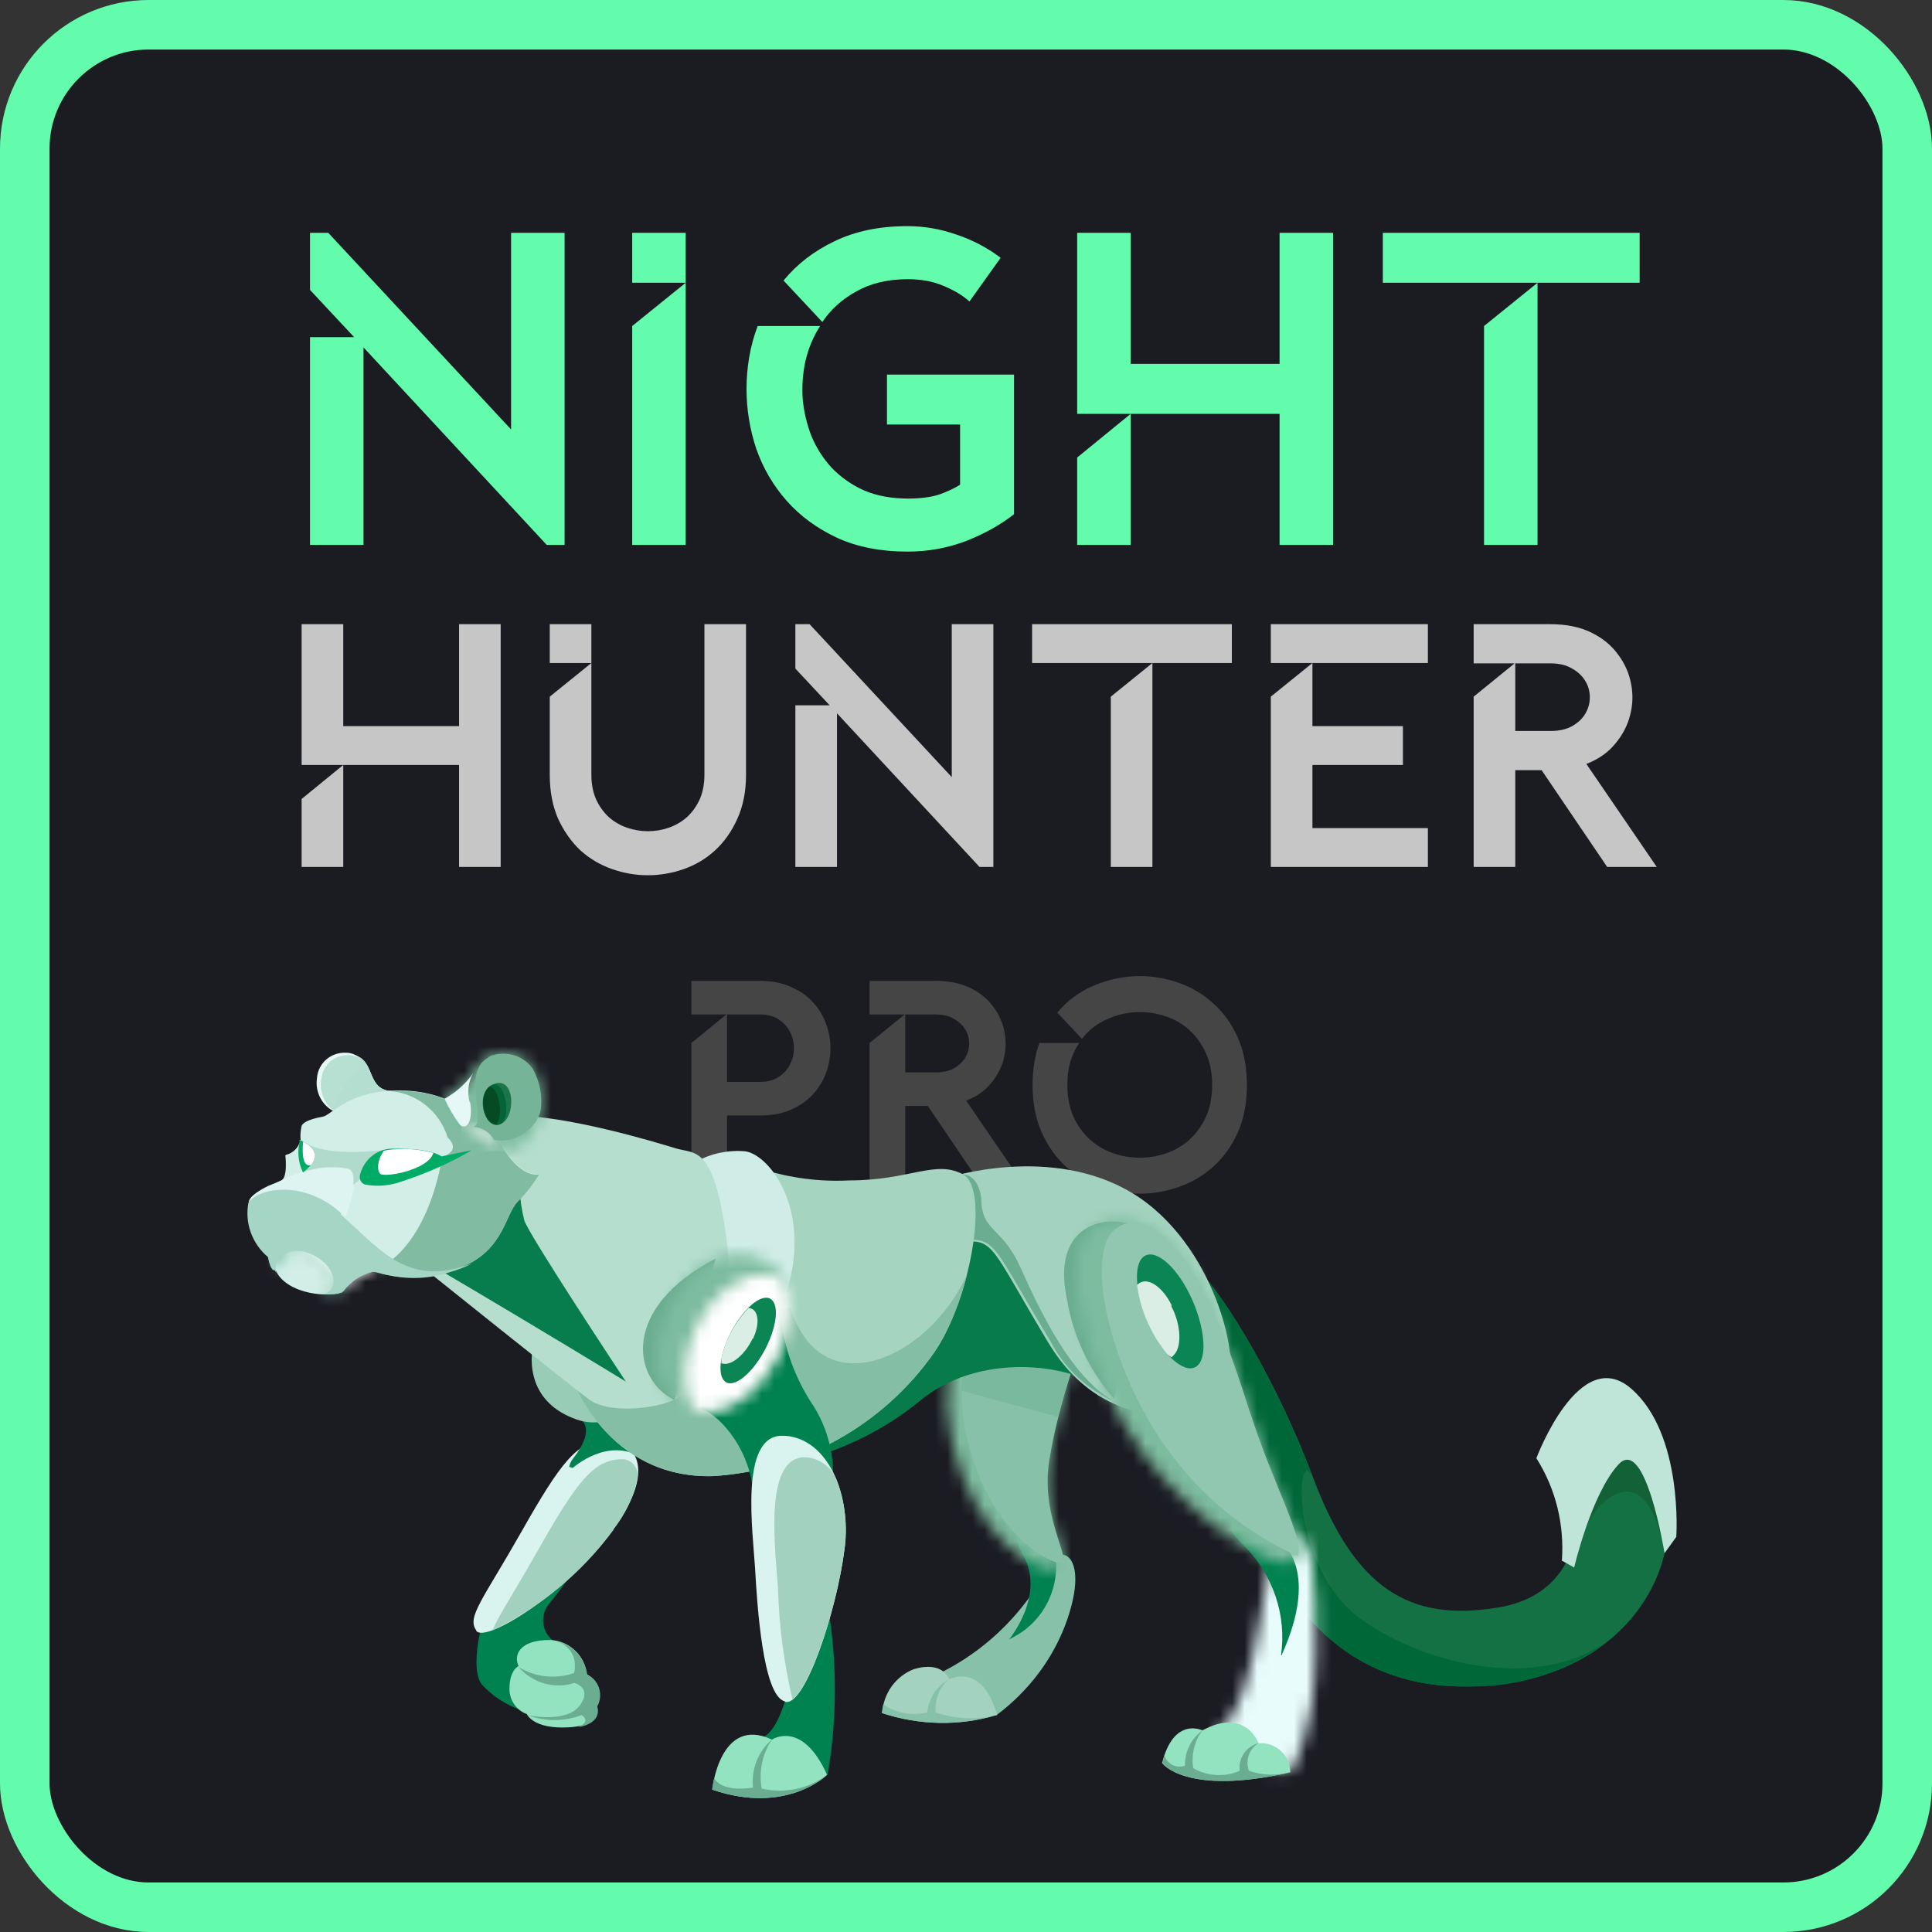 <svg width="156" height="156" viewBox="0 0 156 156" fill="none" xmlns="http://www.w3.org/2000/svg">
<rect x="0" y="0" width="156" height="156" fill="#333333" stroke="none"/>
<rect x="2" y="2" width="152" height="152" rx="10" fill="#1B1B22"/>
<rect x="2" y="2" width="152" height="152" rx="10" stroke="#63FCAD" stroke-width="4"/>
<path d="M55.824 79.2H61.368C62.312 79.2 63.136 79.36 63.84 79.68C64.56 79.984 65.152 80.392 65.616 80.904C66.096 81.416 66.456 82 66.696 82.656C66.936 83.296 67.056 83.96 67.056 84.648C67.056 85.32 66.936 85.984 66.696 86.64C66.456 87.296 66.096 87.88 65.616 88.392C65.152 88.888 64.56 89.296 63.84 89.616C63.136 89.92 62.312 90.072 61.368 90.072H58.704V96H55.824V84.216L58.656 81.912H55.824V79.2ZM58.704 81.912V87.36H61.368C61.976 87.36 62.48 87.224 62.88 86.952C63.296 86.68 63.6 86.344 63.792 85.944C64 85.544 64.104 85.112 64.104 84.648C64.104 84.168 64 83.728 63.792 83.328C63.584 82.928 63.28 82.592 62.88 82.32C62.48 82.048 61.976 81.912 61.368 81.912H58.704ZM75.519 79.2C76.623 79.2 77.567 79.392 78.351 79.776C79.135 80.16 79.751 80.664 80.199 81.288C80.663 81.896 80.967 82.576 81.111 83.328C81.255 84.064 81.231 84.792 81.039 85.512C80.863 86.216 80.519 86.872 80.007 87.48C79.511 88.088 78.847 88.552 78.015 88.872L82.887 96H79.455L74.919 89.304H73.095V96H70.215V84.216L73.047 81.912H70.215V79.2H75.519ZM73.095 81.912V86.592H75.519C76.127 86.592 76.631 86.48 77.031 86.256C77.447 86.016 77.751 85.728 77.943 85.392C78.151 85.04 78.255 84.664 78.255 84.264C78.255 83.848 78.151 83.472 77.943 83.136C77.735 82.784 77.431 82.496 77.031 82.272C76.631 82.032 76.127 81.912 75.519 81.912H73.095ZM92.041 78.816C93.114 78.816 94.169 79 95.21 79.368C96.249 79.736 97.169 80.288 97.969 81.024C98.785 81.744 99.442 82.656 99.938 83.76C100.434 84.864 100.682 86.144 100.682 87.6C100.682 89.072 100.434 90.36 99.938 91.464C99.442 92.552 98.785 93.464 97.969 94.2C97.169 94.92 96.249 95.464 95.21 95.832C94.169 96.2 93.114 96.384 92.041 96.384C90.954 96.384 89.889 96.2 88.85 95.832C87.809 95.464 86.882 94.92 86.066 94.2C85.266 93.464 84.618 92.552 84.121 91.464C83.626 90.36 83.377 89.072 83.377 87.6C83.377 86.352 83.561 85.224 83.93 84.216H87.145C86.841 84.664 86.602 85.168 86.425 85.728C86.266 86.288 86.186 86.912 86.186 87.6C86.186 88.592 86.353 89.456 86.689 90.192C87.025 90.912 87.466 91.52 88.01 92.016C88.57 92.512 89.194 92.88 89.882 93.12C90.585 93.36 91.305 93.48 92.041 93.48C92.761 93.48 93.474 93.36 94.177 93.12C94.882 92.88 95.505 92.512 96.049 92.016C96.594 91.52 97.034 90.912 97.37 90.192C97.706 89.456 97.874 88.592 97.874 87.6C97.874 86.624 97.706 85.768 97.37 85.032C97.034 84.296 96.594 83.68 96.049 83.184C95.505 82.688 94.882 82.32 94.177 82.08C93.474 81.84 92.761 81.72 92.041 81.72C91.145 81.72 90.281 81.904 89.45 82.272C88.618 82.624 87.921 83.16 87.362 83.88L85.37 81.768C86.201 80.776 87.201 80.04 88.37 79.56C89.553 79.064 90.778 78.816 92.041 78.816Z" fill="#454545"/>
<path d="M25.031 18.8H26.507L41.267 34.676V18.8H45.587V44H44.147L29.351 28.052V44H25.031V27.224H28.595L25.031 23.408V18.8ZM55.367 18.8V44H51.047V26.324L55.367 22.832H51.047V18.8H55.367ZM81.879 41.516C80.823 42.356 79.539 43.076 78.027 43.676C76.515 44.252 74.931 44.54 73.275 44.54C71.115 44.54 69.219 44.168 67.587 43.424C65.955 42.656 64.599 41.66 63.519 40.436C62.439 39.212 61.623 37.82 61.071 36.26C60.543 34.676 60.279 33.056 60.279 31.4C60.279 30.536 60.351 29.684 60.495 28.844C60.639 27.98 60.867 27.14 61.179 26.324H66.219C65.667 27.188 65.271 28.136 65.031 29.168C64.815 30.176 64.743 31.196 64.815 32.228C64.911 33.26 65.151 34.268 65.535 35.252C65.943 36.212 66.495 37.064 67.191 37.808C67.911 38.552 68.775 39.152 69.783 39.608C70.815 40.04 71.991 40.256 73.311 40.256C74.319 40.256 75.159 40.148 75.831 39.932C76.503 39.692 77.067 39.428 77.523 39.14V34.28H71.619V30.248H81.879V41.516ZM63.267 22.652C64.347 21.332 65.715 20.276 67.371 19.484C69.051 18.668 71.019 18.26 73.275 18.26C74.619 18.26 75.939 18.488 77.235 18.944C78.531 19.376 79.719 20 80.799 20.816L78.279 24.344C77.751 23.864 77.055 23.444 76.191 23.084C75.351 22.724 74.391 22.544 73.311 22.544C71.703 22.544 70.323 22.868 69.171 23.516C68.019 24.14 67.095 24.968 66.399 26L63.267 22.652ZM86.976 18.8H91.296V29.384H103.32V18.8H107.64V44H103.32V33.416H91.296V44H86.976V36.944L91.296 33.416H86.976V18.8ZM124.149 44H119.829V26.324L124.149 22.832V44ZM111.657 22.832V18.8H132.393V22.832H111.657Z" fill="#63FCAD"/>
<path d="M24.355 50.4H27.715V58.632H37.067V50.4H40.427V70H37.067V61.768H27.715V70H24.355V64.512L27.715 61.768H24.355V50.4ZM47.751 50.4V62.552C47.751 63.317 47.882 63.989 48.143 64.568C48.404 65.128 48.75 65.604 49.179 65.996C49.608 66.369 50.094 66.649 50.635 66.836C51.195 67.023 51.755 67.116 52.315 67.116C52.894 67.116 53.454 67.023 53.995 66.836C54.536 66.649 55.022 66.369 55.451 65.996C55.88 65.604 56.226 65.128 56.487 64.568C56.748 63.989 56.879 63.317 56.879 62.552V50.4H60.239V62.552C60.239 63.896 60.006 65.081 59.539 66.108C59.091 67.116 58.494 67.965 57.747 68.656C57.019 69.328 56.179 69.832 55.227 70.168C54.275 70.504 53.304 70.672 52.315 70.672C51.326 70.672 50.355 70.504 49.403 70.168C48.451 69.832 47.602 69.328 46.855 68.656C46.127 67.965 45.53 67.116 45.063 66.108C44.615 65.081 44.391 63.896 44.391 62.552V56.252L47.751 53.536H44.391V50.4H47.751ZM64.222 50.4H65.37L76.85 62.748V50.4H80.21V70H79.09L67.582 57.596V70H64.222V56.952H66.994L64.222 53.984V50.4ZM93.052 70H89.692V56.252L93.052 53.536V70ZM83.336 53.536V50.4H99.464V53.536H83.336ZM102.612 50.4H115.296V53.536H105.972V58.632H113.28V61.768H105.972V66.864H115.296V70H102.612V56.252L105.972 53.536H102.612V50.4ZM125.179 50.4C126.467 50.4 127.569 50.624 128.483 51.072C129.398 51.52 130.117 52.108 130.639 52.836C131.181 53.545 131.535 54.339 131.703 55.216C131.871 56.075 131.843 56.924 131.619 57.764C131.414 58.585 131.013 59.351 130.415 60.06C129.837 60.769 129.062 61.311 128.091 61.684L133.775 70H129.771L124.479 62.188H122.351V70H118.991V56.252L122.295 53.564H118.991V50.4H125.179ZM122.351 53.564V59.024H125.179C125.889 59.024 126.477 58.893 126.943 58.632C127.429 58.352 127.783 58.016 128.007 57.624C128.25 57.213 128.371 56.775 128.371 56.308C128.371 55.823 128.25 55.384 128.007 54.992C127.765 54.581 127.41 54.245 126.943 53.984C126.477 53.704 125.889 53.564 125.179 53.564H122.351Z" fill="#C6C6C6"/>
<path d="M100.471 119.188C100.471 119.188 102.822 136.423 118.573 136.176C133.705 135.928 136.509 122.816 133.623 120.631C132.675 119.93 132.427 115.023 131.561 114.982C129.747 114.817 127.438 121.167 127.438 121.167C127.438 121.167 128.304 128.548 121.047 129.785C113.79 131.022 109.378 128.259 105.997 119.229C102.822 110.735 97.915 103.107 96.389 102.365C94.864 101.622 100.513 119.229 100.513 119.229" fill="#147144"/>
<path d="M130.487 120.63C133.25 119.393 134.198 124.382 134.198 124.382C134.198 124.382 134.405 124.135 134.611 123.846C134.817 122.651 134.446 121.455 133.621 120.589C132.673 119.888 132.425 114.981 131.559 114.94C129.745 114.775 127.436 121.125 127.436 121.125C127.519 122.197 127.436 123.31 127.147 124.382L127.271 126.032C127.271 126.032 127.766 121.867 130.529 120.63" fill="#136137"/>
<path d="M109.996 130.815C104.223 126.733 104.594 116.796 105.914 119.105C102.739 110.611 97.832 103.065 96.348 102.323C94.863 101.581 100.471 119.188 100.471 119.188C100.471 119.188 102.821 136.423 118.572 136.176C122.655 136.258 126.654 134.98 129.87 132.465C124.18 136.588 115.15 134.444 109.996 130.815Z" fill="#006738"/>
<mask id="mask0_1258_7547" style="mask-type:luminance" maskUnits="userSpaceOnUse" x="96" y="123" width="11" height="21">
<path d="M103.768 123.847C101.501 124.383 102.408 137.536 97.707 140.381C93.007 143.226 104.181 143.061 104.181 143.061C104.181 143.061 106.119 140.464 106.242 133.537C106.325 127.104 106.077 123.806 104.222 123.806C104.057 123.806 103.933 123.806 103.768 123.847Z" fill="white"/>
</mask>
<g mask="url(#mask0_1258_7547)">
<path d="M99.685 117.141L83.299 133.527L99.685 149.913L116.071 133.527L99.685 117.141Z" fill="url(#paint0_linear_1258_7547)"/>
</g>
<mask id="mask1_1258_7547" style="mask-type:luminance" maskUnits="userSpaceOnUse" x="19" y="85" width="117" height="61">
<path d="M135.354 85.046H19.901V145.205H135.354V85.046Z" fill="white"/>
</mask>
<g mask="url(#mask1_1258_7547)">
<path d="M80.472 138.485C83.111 136.505 85.132 133.825 86.204 130.692C87.894 125.661 85.709 124.713 84.843 126.115C82.699 130.444 79.07 133.866 74.576 135.681C67.69 138.485 80.472 138.485 80.472 138.485Z" fill="#88C1A9"/>
<path d="M42.951 138.32C41.384 137.99 39.941 137.165 38.868 135.969C37.714 134.279 39.446 129.248 39.446 129.248L47.033 125.867C47.033 125.867 45.919 127.517 44.311 129.537C43.61 130.403 43.734 131.681 44.559 132.382C44.847 132.588 45.177 132.753 45.507 132.836C46.414 132.836 42.992 138.361 42.992 138.361" fill="#008250"/>
<path d="M81.504 132.34C81.504 132.34 84.432 128.794 82.617 125.578C80.803 122.362 83.854 122.403 83.854 122.403C86.081 125.166 85.669 129.248 82.865 131.516C82.453 131.846 81.958 132.134 81.463 132.382" fill="#008250"/>
<path d="M61.011 140.381C61.011 140.381 62.784 140.958 63.856 135.392C64.928 129.825 66.825 129.537 66.825 129.537C67.608 134.114 67.608 138.773 66.825 143.309L61.464 142.649L61.052 140.381H61.011Z" fill="#008250"/>
</g>
<mask id="mask2_1258_7547" style="mask-type:luminance" maskUnits="userSpaceOnUse" x="76" y="104" width="12" height="23">
<path d="M82.659 104.591C79.814 104.714 75.031 108.384 76.845 116.342C78.66 124.3 83.855 127.145 85.422 126.733C86.989 126.321 83.896 122.981 84.68 117.95C86.164 108.467 90.493 104.549 83.649 104.549C83.319 104.549 82.989 104.549 82.618 104.549" fill="white"/>
</mask>
<g mask="url(#mask2_1258_7547)">
<path d="M82.108 96.834L63.796 116.798L83.456 134.831L101.768 114.868L82.108 96.834Z" fill="url(#paint1_linear_1258_7547)"/>
</g>
<path d="M84.721 117.95C85.587 112.549 87.36 108.961 87.443 106.859C87.36 106.446 87.278 106.034 87.195 105.622C86.7 104.797 85.381 104.467 82.701 104.591C82.495 104.591 82.288 104.591 82.041 104.673C79.402 105.91 76.598 109.539 78.041 115.93C79.608 122.898 83.814 125.95 85.876 126.321C86.164 125.249 84.061 122.197 84.721 117.95Z" fill="#88C1A9"/>
<path d="M87.03 108.92L78.412 108.507C77.918 109.703 77.67 111.023 77.629 112.301L85.422 114.404C85.999 112.177 86.618 110.322 87.03 108.878" fill="#7BB99E"/>
<path d="M63.197 118.28C67.197 117.497 70.991 115.765 74.165 113.209C78.99 109.085 86.412 110.199 88.68 112.013C90.948 113.827 88.061 104.591 88.061 104.591C88.061 104.591 79.897 98.117 79.608 98.2C79.32 98.282 70.826 100.262 70.826 100.262L63.156 118.322L63.197 118.28Z" fill="#087B4B"/>
<path d="M76.474 95.108C76.474 95.108 84.845 92.345 91.442 96.345C98.039 100.344 100.39 110.034 98.988 112.343C97.586 114.652 89.38 116.26 84.68 108.467C79.979 100.674 80.35 100.056 77.67 100.262C74.99 100.468 76.474 95.149 76.474 95.149" fill="#A3D3C0"/>
<path d="M93.545 113.58C88.019 115.229 83.896 105.622 82.37 102.282C81.051 99.396 79.69 99.437 79.319 97.705C79.237 97.375 79.237 97.046 79.237 96.716C79.072 95.685 78.618 94.819 77.629 94.819H77.422V94.86C77.216 94.901 77.051 94.943 76.928 94.984C76.68 95.149 76.515 95.314 76.392 95.561V95.644V95.767V95.85V95.932C76.392 95.932 76.392 95.973 76.392 96.015C76.392 96.056 76.392 96.097 76.392 96.138V96.303V96.386C76.392 96.427 76.392 96.468 76.392 96.51V96.592C76.392 96.592 76.392 96.674 76.392 96.716V96.798V96.963V97.252C76.392 97.334 76.392 97.417 76.392 97.458V97.705L76.639 99.478C76.639 99.478 76.68 99.602 76.722 99.602C76.722 99.602 76.763 99.726 76.804 99.767L76.886 99.891C76.886 99.891 76.969 99.973 77.01 100.014C77.01 100.014 77.093 100.056 77.134 100.056H77.175C77.175 100.056 77.257 100.097 77.299 100.097H77.381C77.381 100.097 77.464 100.097 77.505 100.097H77.587C77.587 100.097 77.752 100.097 77.793 100.097C77.959 100.097 78.082 100.097 78.247 100.097C78.618 100.097 78.948 100.097 79.319 100.22C80.597 100.633 81.257 102.406 84.844 108.343C86.865 112.219 91.029 114.446 95.359 114.034C96.266 113.25 96.513 112.632 93.751 113.456" fill="#6AAD90"/>
<path d="M38.456 131.682C39.198 132.713 45.878 128.548 49.507 123.518C53.135 118.487 51.239 116.302 48.929 116.302C46.62 116.302 45.26 118.116 42.126 123.641C38.992 129.167 37.673 130.569 38.456 131.641" fill="#D9F3EE"/>
<path d="M51.856 117.704C51.856 117.704 52.145 117.91 52.269 117.992L52.805 117.126L49.547 113.374L46.785 114.57C46.785 114.57 48.269 115.188 46.29 117.745C46.125 117.951 46.001 118.198 45.96 118.446L46.249 118.528C46.249 118.528 49.135 115.931 51.856 117.745" fill="#008250"/>
<path d="M46.828 103.725C43.653 104.013 40.066 112.343 46.539 114.61C53.013 116.837 54.25 103.106 46.828 103.725Z" fill="#98CCB6"/>
<path d="M49.505 123.517C50.494 122.28 51.195 120.837 51.484 119.27C51.566 118.569 51.071 117.909 50.37 117.827C50.329 117.827 50.288 117.827 50.247 117.827C47.938 117.827 46.577 119.641 43.443 125.166C41.464 128.671 40.227 130.486 39.773 131.64C43.649 129.785 46.989 126.981 49.546 123.517" fill="#A2D2BF"/>
<path d="M46.167 111.272C46.167 111.272 49.012 119.436 57.589 119.189C64.722 118.735 71.278 115.106 75.401 109.251C78.288 105.169 79.978 96.016 77.752 94.82C75.525 93.624 73.463 95.314 68.557 95.314C66.165 95.438 63.774 95.108 61.506 94.407L46.167 111.272Z" fill="#A5D4C1"/>
<path d="M46.661 112.343C49.671 115.642 54.372 113.869 54.372 113.869C54.372 113.869 56.846 117.043 61.588 112.219C66.33 107.395 63.237 102.2 61.134 102.282C59.031 102.364 46.62 112.343 46.62 112.343" fill="#93E2C0"/>
<path d="M57.589 119.188C64.722 118.735 71.278 115.106 75.401 109.251C76.638 107.313 77.546 105.169 78.082 102.901C74.948 109.828 66.248 113.581 63.815 105.54L47.693 109.581L46.167 111.272C46.167 111.272 49.012 119.436 57.589 119.188Z" fill="#84BEA5"/>
<path d="M56.228 93.788C57.424 93.128 58.826 92.84 60.187 92.963C62.166 93.252 65.795 97.87 63.321 104.921C60.847 111.972 55.486 99.643 55.486 99.519C55.486 99.396 56.228 93.829 56.228 93.829" fill="#CFEDE6"/>
<path d="M39.158 92.427L54.373 109.292L50.373 112.838L35.777 103.437L33.097 100.056L39.158 92.427Z" fill="#077C4C"/>
<path d="M41.961 96.056C42.002 96.881 42.126 97.706 42.332 98.53C42.621 99.602 50.538 111.56 50.538 111.56C50.538 111.56 44.353 107.766 35.817 102.736C27.282 97.706 34.333 102.489 34.333 102.489C34.333 102.489 46.002 111.849 47.569 113.003C49.136 114.158 52.847 113.787 54.496 113.003C56.145 112.22 59.691 107.643 58.66 100.015C57.63 92.386 56.145 93.211 54.537 92.716C52.929 92.222 45.713 90.036 41.343 90.077C36.972 90.119 41.961 96.015 41.961 96.015" fill="#B5DECF"/>
<path d="M27.159 89.829C26.045 89.376 25.427 88.221 25.592 87.067C25.674 85.83 26.746 84.923 27.983 85.005C28.354 85.005 28.726 85.17 29.055 85.376C30.169 86.036 29.798 87.891 31.447 88.098C33.096 88.304 27.159 89.871 27.159 89.871" fill="#E6F9F5"/>
<path d="M31.735 88.222C31.735 88.222 31.364 88.139 31.158 88.016C29.797 87.644 30.086 85.995 29.014 85.376H28.931C27.818 84.882 26.54 85.418 26.086 86.531C26.004 86.737 25.963 86.985 25.921 87.232C25.798 88.263 26.251 89.294 27.158 89.83C28.725 89.5 30.251 88.964 31.694 88.222" fill="#B7E0D3"/>
<path d="M31.447 88.098C29.797 87.891 30.168 86.036 29.055 85.376C29.674 86.036 26.993 88.015 26.952 89.706C26.952 89.706 26.952 89.706 26.952 89.747C27.035 89.747 27.076 89.829 27.158 89.829C27.158 89.829 33.096 88.304 31.447 88.056" fill="#B4DED0"/>
<path d="M20.108 97.005C20.356 96.345 22.087 95.561 22.706 95.355C23.325 95.149 23.077 93.252 23.077 93.252C23.654 93.129 24.149 92.634 24.273 92.057C24.232 91.686 24.273 91.273 24.355 90.902C24.561 90.49 25.427 90.284 26.087 90.16C26.747 90.036 28.231 87.975 32.396 88.057C35.653 88.057 38.663 89.665 40.436 92.387C41.55 94.283 42.704 94.943 43.529 94.778C43.034 95.603 42.457 96.345 41.797 97.005C40.725 98.077 40.642 101.458 36.395 102.571C34.334 103.231 32.148 103.231 30.087 102.571C29.138 102.819 28.314 103.355 27.736 104.138C26.994 104.921 23.036 104.55 22.253 102.53C22.253 102.53 21.923 102.736 21.675 101.458C20.356 100.345 19.779 98.613 20.15 96.922" fill="#D1EEE7"/>
<path d="M23.035 93.252C23.035 93.252 23.283 95.107 22.664 95.355C22.994 95.231 23.283 95.066 23.612 94.984C23.571 94.159 23.736 93.376 24.107 92.675L24.231 92.097C24.107 92.716 23.654 93.169 23.035 93.293" fill="#D1EEE7"/>
<path d="M36.396 102.612C40.643 101.457 40.725 98.118 41.797 97.045C42.457 96.386 43.034 95.644 43.529 94.819C42.704 94.984 41.55 94.324 40.437 92.427C38.663 89.706 35.653 88.057 32.396 88.098C32.025 88.098 31.695 88.098 31.406 88.098C33.592 88.222 35.489 89.706 36.148 91.85C36.148 91.85 37.344 92.881 35.695 93.417C35.695 93.417 34.746 100.756 30.087 102.653C32.149 103.313 34.334 103.313 36.396 102.653" fill="#80BBA2"/>
<path d="M20.106 97.004V97.086C21.014 95.891 24.601 95.272 27.57 97.952L27.899 98.241C28.394 96.963 29.095 94.654 28.188 94.365C26.291 94.076 24.395 94.406 22.704 95.313C22.292 95.519 21.921 95.643 21.632 95.767C20.972 96.097 20.23 96.55 20.106 96.963" fill="#DDF4F0"/>
<path d="M31.942 92.757C27.118 93.375 25.262 92.798 24.19 92.014L24.438 94.653C25.592 94.241 26.871 94.117 28.108 94.365C28.52 94.488 28.602 95.024 28.52 95.684L31.901 92.757" fill="#AFDACC"/>
<path d="M29.465 95.643C29.177 95.561 29.012 95.231 29.053 94.942C29.342 93.582 30.579 92.633 31.939 92.757C34.908 92.716 35.651 93.375 35.651 93.375L38.083 92.881C36.187 93.994 34.166 94.86 32.063 95.519C31.197 95.767 30.331 95.808 29.465 95.643Z" fill="#00AB66"/>
<path d="M24.477 94.653C24.477 94.653 26.704 93.128 24.23 92.056C23.983 92.922 24.065 93.87 24.477 94.695" fill="#00AB66"/>
<mask id="mask3_1258_7547" style="mask-type:luminance" maskUnits="userSpaceOnUse" x="37" y="88" width="5" height="5">
<path d="M37.26 90.943C38.456 91.149 39.528 91.891 40.146 92.922L41.342 90.118L38.497 88.716L37.26 90.943Z" fill="white"/>
</mask>
<g mask="url(#mask3_1258_7547)">
<path d="M41.342 88.716H37.26V92.963H41.342V88.716Z" fill="url(#paint2_linear_1258_7547)"/>
</g>
<path d="M30.706 94.777C31.036 95.107 34.582 94.488 34.994 93.086C34.005 92.839 32.974 92.715 31.984 92.798C31.654 92.798 31.324 92.839 30.994 92.921C30.458 93.664 30.417 94.488 30.706 94.777Z" fill="white"/>
<path d="M24.478 92.139C24.437 92.634 24.354 93.747 24.767 94.036C24.89 94.118 25.055 94.118 25.138 94.036C25.509 93.5 25.674 92.799 24.478 92.18" fill="white"/>
<mask id="mask4_1258_7547" style="mask-type:luminance" maskUnits="userSpaceOnUse" x="35" y="85" width="9" height="8">
<path d="M38.456 86.324C37.837 87.314 36.93 88.18 35.899 88.716C36.27 89.541 36.724 90.283 37.26 90.942C37.59 91.025 37.92 91.025 38.25 90.942C39.322 91.025 40.105 91.891 40.146 92.922C44.146 93.128 44.187 87.891 43.033 86.283C42.497 85.5 41.631 85.046 40.682 85.046C39.775 85.046 38.909 85.5 38.456 86.283" fill="white"/>
</mask>
<g mask="url(#mask4_1258_7547)">
<path d="M40.031 80.922L31.838 89.115L40.031 97.308L48.224 89.115L40.031 80.922Z" fill="url(#paint3_linear_1258_7547)"/>
</g>
<mask id="mask5_1258_7547" style="mask-type:luminance" maskUnits="userSpaceOnUse" x="19" y="85" width="117" height="61">
<path d="M135.354 85.046H19.901V145.205H135.354V85.046Z" fill="white"/>
</mask>
<g mask="url(#mask5_1258_7547)">
<path d="M54.454 113.043C51.073 111.394 50.083 105.621 57.794 101.621L54.454 113.043Z" fill="#6AAD90"/>
<path d="M56.391 113.785C57.298 113.661 60.061 116.012 60.72 119.723C61.38 123.433 67.029 121.124 67.029 121.124C67.647 118.362 67.029 115.434 65.421 113.125C63.813 110.569 62.947 107.641 62.947 104.59L56.35 113.785H56.391Z" fill="#008250"/>
<path d="M89.956 112.961C87.976 110.693 86.657 107.93 86.162 104.961C84.925 99.312 88.677 98.158 90.986 98.776C93.295 99.395 89.956 112.961 89.956 112.961Z" fill="#6AAD90"/>
<path d="M103.437 133.659C103.891 130.443 102.819 127.227 100.551 124.918C96.758 121.207 103.479 124.588 103.479 124.588C103.479 124.588 106.612 126.732 103.479 133.659" fill="#008250"/>
</g>
<mask id="mask6_1258_7547" style="mask-type:luminance" maskUnits="userSpaceOnUse" x="53" y="101" width="11" height="13">
<path d="M55.279 113.579C61.011 116.342 67.608 103.889 61.217 101.58C60.681 101.374 60.145 101.292 59.568 101.292C54.042 101.292 50.496 111.27 55.279 113.579Z" fill="white"/>
</mask>
<g mask="url(#mask6_1258_7547)">
<path d="M58.263 92.773L42.964 109.457L59.77 124.868L75.069 108.183L58.263 92.773Z" fill="url(#paint4_linear_1258_7547)"/>
</g>
<path d="M63.402 137.413C65.01 137.825 67.567 130.032 68.185 125.126C68.804 120.219 66.536 115.889 63.114 115.931C59.691 115.972 60.804 123.765 60.969 126.651C61.134 129.538 61.588 136.918 63.361 137.372" fill="#D9F3EE"/>
<mask id="mask7_1258_7547" style="mask-type:luminance" maskUnits="userSpaceOnUse" x="86" y="98" width="19" height="29">
<path d="M89.504 98.53C84.35 99.602 87.896 111.477 92.267 117.332C96.638 123.188 102.946 126.857 104.472 126.115C105.998 125.373 103.029 120.59 100.967 114.157C99.029 108.096 95.896 98.448 90.453 98.448C90.123 98.448 89.793 98.448 89.463 98.53" fill="white"/>
</mask>
<g mask="url(#mask7_1258_7547)">
<path d="M94.223 87.654L70.141 113.907L96.09 137.711L120.172 111.457L94.223 87.654Z" fill="url(#paint5_linear_1258_7547)"/>
</g>
<path d="M47.402 135.227C47.237 133.702 46 132.506 44.475 132.424C41.836 132.382 41.465 133.743 41.877 134.526C41.877 134.526 41.135 134.815 41.135 136.382C41.135 137.289 41.712 138.114 42.537 138.402C42.537 138.402 43.032 139.639 45.918 139.474C48.804 139.309 48.186 137.743 48.186 137.743C48.68 136.835 48.351 135.722 47.444 135.227C47.444 135.227 47.402 135.227 47.361 135.227" fill="#93E2C0"/>
<path d="M66.783 143.31C66.783 143.31 63.526 146.567 57.506 144.506C57.506 144.506 58.124 138.486 62.33 140.465C62.33 140.465 64.763 138.816 66.783 143.31Z" fill="#93E2C0"/>
<path d="M93.833 142.361C93.833 142.361 95.73 145.041 104.183 143.103C104.183 141.784 103.069 140.712 101.75 140.753C101.709 140.753 101.667 140.753 101.626 140.753C101.626 140.753 100.554 137.826 97.09 139.722C97.09 139.722 94.781 138.568 93.833 142.361Z" fill="#93E2C0"/>
<path d="M126.075 125.991L127.106 126.569C127.106 126.569 128.508 120.59 130.693 118.24C132.879 115.889 134.404 125.414 134.404 125.414L135.353 124.095C135.353 124.095 135.93 115.807 131.724 112.137C127.518 108.467 124.055 117.745 124.055 117.745C125.622 120.219 126.323 123.105 126.116 125.991" fill="#BFE4D8"/>
<mask id="mask8_1258_7547" style="mask-type:luminance" maskUnits="userSpaceOnUse" x="55" y="102" width="9" height="12">
<path d="M55.98 113.828C60.227 114.941 64.639 108.385 63.691 104.303C63.485 103.52 62.784 102.942 61.959 102.901H61.794C57.052 102.901 53.754 110.323 55.98 113.828Z" fill="white"/>
</mask>
<g mask="url(#mask8_1258_7547)">
<path d="M64.466 101.46L52.126 103.128L53.922 116.408L66.262 114.74L64.466 101.46Z" fill="url(#paint6_linear_1258_7547)"/>
</g>
<mask id="mask9_1258_7547" style="mask-type:luminance" maskUnits="userSpaceOnUse" x="22" y="102" width="1" height="1">
<path d="M22.416 102.983C22.416 102.983 22.333 102.859 22.333 102.818C22.333 102.859 22.374 102.942 22.416 102.983Z" fill="white"/>
</mask>
<g mask="url(#mask9_1258_7547)">
<path d="M22.423 102.737L22.282 102.888L22.433 103.028L22.574 102.878L22.423 102.737Z" fill="url(#paint7_linear_1258_7547)"/>
</g>
<mask id="mask10_1258_7547" style="mask-type:luminance" maskUnits="userSpaceOnUse" x="22" y="100" width="9" height="5">
<path d="M23.119 100.426C22.665 100.468 22.211 101.045 22.211 101.045C22.211 101.045 21.758 101.54 22.211 102.57C22.211 102.653 22.294 102.735 22.335 102.777C21.923 101.787 23.407 100.261 25.427 101.416C27.572 102.612 27.201 104.673 25.675 104.508C26.376 104.673 27.118 104.508 27.737 104.137C28.314 103.354 29.139 102.818 30.087 102.57C30.252 102.57 30.375 102.57 30.541 102.653C29.84 101.828 28.974 101.169 28.025 100.715C26.5 100.509 24.933 100.426 23.366 100.385C23.283 100.385 23.242 100.385 23.16 100.385" fill="white"/>
</mask>
<g mask="url(#mask10_1258_7547)">
<path d="M25.824 95.942L19.58 102.635L26.454 109.048L32.699 102.354L25.824 95.942Z" fill="url(#paint8_linear_1258_7547)"/>
</g>
<path d="M100.967 114.157C99.317 109.003 96.802 101.251 92.761 99.025C91.607 98.365 90.163 98.777 89.504 99.891C89.463 100.014 89.38 100.097 89.339 100.221C87.896 104.096 90.823 112.426 94.287 117.044C96.967 120.796 100.595 123.765 104.801 125.661C105.337 124.218 102.781 119.848 100.967 114.116" fill="#91C7B0"/>
<path d="M62.001 108.508C62.867 106.611 62.867 104.962 62.001 104.797C61.135 104.632 59.692 106.075 58.826 107.972C57.96 109.869 57.96 111.518 58.826 111.683C59.692 111.848 61.135 110.405 62.001 108.508Z" fill="#0B8553"/>
<path d="M60.803 108.095C61.381 106.858 61.257 105.745 60.515 105.621H60.432C59.773 106.322 59.237 107.106 58.824 107.972C58.577 108.508 58.371 109.085 58.247 109.703C58.247 109.827 58.247 109.951 58.247 110.074C58.288 110.074 58.371 110.116 58.412 110.116C59.113 110.239 60.185 109.332 60.762 108.095" fill="#DBEEE6"/>
<path d="M68.185 125.166C68.474 123.228 68.226 121.249 67.525 119.435C67.113 118.404 66.082 117.703 64.969 117.661C61.547 117.703 62.66 125.496 62.825 128.382C62.907 131.351 63.32 134.32 63.979 137.206C65.546 136.052 67.649 129.413 68.185 125.083" fill="#A2D2BF"/>
<path d="M27.529 97.952C24.561 95.272 20.973 95.89 20.066 97.086C19.736 98.735 20.355 100.426 21.633 101.498C21.88 102.776 22.21 102.57 22.21 102.57C22.21 102.652 22.293 102.735 22.334 102.776C21.922 101.787 23.406 100.261 25.427 101.415C27.571 102.611 27.2 104.673 25.674 104.508C26.004 104.508 26.334 104.508 26.622 104.508C26.622 104.508 26.787 104.508 26.87 104.508H26.952C26.952 104.508 27.076 104.508 27.158 104.467C27.158 104.467 27.2 104.467 27.241 104.467C27.282 104.467 27.323 104.467 27.364 104.425C27.364 104.425 27.447 104.425 27.488 104.384C27.488 104.384 27.529 104.384 27.571 104.384C27.612 104.384 27.653 104.302 27.735 104.26C28.313 103.477 29.137 102.941 30.086 102.694C30.168 102.694 30.209 102.694 30.292 102.694H30.333C30.333 102.694 30.457 102.694 30.539 102.735C32.436 103.353 34.498 103.353 36.395 102.694C36.972 102.529 37.549 102.323 38.085 102.034C32.931 103.931 30.91 101.086 27.529 98.076" fill="#A5D5C4"/>
<path d="M48.23 137.783C48.725 136.876 48.395 135.722 47.488 135.268C47.488 135.268 47.446 135.268 47.405 135.268C47.24 133.742 46.003 132.547 44.478 132.464H44.436H44.56C45.673 132.547 46.498 133.495 46.416 134.608C46.416 134.773 46.416 134.938 46.333 135.103C44.849 135.598 43.199 135.433 41.88 134.608C42.993 135.887 44.766 136.423 46.374 135.887C46.374 135.887 47.9 136.299 46.787 137.742C45.673 139.185 42.581 138.484 42.581 138.484C43.983 139.02 45.55 139.02 46.952 138.484C47.653 138.938 47.034 139.309 46.663 139.474C48.725 139.103 48.23 137.824 48.23 137.824" fill="#6AAD90"/>
<path d="M66.783 143.308C65.258 144.463 63.32 144.834 61.505 144.422C61.258 143.061 61.547 141.618 62.33 140.463C61.217 141.412 60.64 142.855 60.804 144.339C58.083 144.752 57.671 143.556 57.671 143.556C57.588 143.886 57.547 144.216 57.506 144.504C63.526 146.566 66.783 143.308 66.783 143.308Z" fill="#6AAD90"/>
<path d="M104.181 143.103C103.068 143.392 101.914 143.351 100.841 142.98C100.553 142.155 100.841 141.207 101.625 140.753C100.635 141.001 99.976 141.949 100.099 142.98C98.903 143.516 97.502 143.433 96.347 142.774C96.182 141.702 96.43 140.588 97.089 139.722C96.182 140.382 95.646 141.454 95.687 142.567C95.028 142.815 94.285 142.485 94.038 141.784C94.038 141.784 94.038 141.784 94.038 141.743C93.956 141.949 93.914 142.114 93.873 142.361C93.873 142.361 95.77 145.041 104.223 143.103" fill="#6AAD90"/>
<path d="M80.474 138.485C77.463 139.392 74.206 139.309 71.237 138.32C71.32 136.753 72.309 135.351 73.794 134.774C76.185 134.073 76.639 135.598 76.639 135.598C76.639 135.598 79.278 134.155 80.515 138.485" fill="#A3D3C0"/>
<path d="M80.473 138.485C78.865 138.898 77.174 138.815 75.566 138.279C75.442 137.248 75.855 136.259 76.597 135.599C75.607 136.176 74.989 137.166 74.865 138.279C73.628 138.568 72.35 138.32 71.319 137.619C71.278 137.825 71.237 138.073 71.195 138.32C74.205 139.31 77.421 139.392 80.432 138.485" fill="#88C1A9"/>
<path d="M37.92 89.005C37.714 88.222 37.796 87.356 38.209 86.655C37.59 87.521 36.806 88.222 35.899 88.717C36.229 89.459 36.642 90.16 37.136 90.82C37.714 91.314 38.209 90.448 37.961 89.005" fill="#E6F8F6"/>
<path d="M40.847 91.149C40.475 91.149 40.929 90.324 41.176 90.283C41.465 90.283 41.176 91.149 40.847 91.149Z" fill="#008250"/>
<mask id="mask11_1258_7547" style="mask-type:luminance" maskUnits="userSpaceOnUse" x="40" y="90" width="2" height="2">
<path d="M41.218 90.283H40.723V91.025H41.218V90.283Z" fill="white"/>
</mask>
<g mask="url(#mask11_1258_7547)">
<path d="M41.218 90.283C41.053 90.283 40.723 90.778 40.764 91.025C40.764 91.025 40.764 91.025 40.806 91.025C41.053 91.025 41.3 90.53 41.259 90.283" fill="#008250"/>
</g>
<path d="M43.034 86.325C42.333 85.294 41.014 84.841 39.777 85.212H39.694C39.694 85.212 39.612 85.294 39.571 85.294C39.529 85.294 39.488 85.336 39.447 85.377L39.323 85.46C37.303 86.697 39.364 90.655 38.21 90.985C38.911 91.026 39.571 91.438 39.901 92.057C41.509 92.304 43.034 91.397 43.611 89.871C43.859 88.676 43.611 87.397 43.034 86.325Z" fill="#76B498"/>
<path d="M96.058 104.508C94.862 102.075 93.172 100.756 92.306 101.498C91.44 102.24 91.728 104.838 92.924 107.27C94.12 109.703 95.811 111.023 96.676 110.28C97.542 109.538 97.254 106.941 96.058 104.508Z" fill="#0B8553"/>
<path d="M94.614 105.415C93.831 103.807 92.594 103.065 91.893 103.683C91.893 103.683 91.852 103.724 91.811 103.766C91.975 105.003 92.347 106.198 92.924 107.312C93.254 108.013 93.707 108.672 94.202 109.291C94.326 109.414 94.45 109.497 94.573 109.579C94.656 109.579 94.697 109.497 94.738 109.456C95.439 108.837 95.398 107.023 94.573 105.456" fill="#DBEEE6"/>
<path d="M39.652 87.644C41.673 86.49 41.755 90.572 40.229 90.819C39.034 91.025 38.415 88.345 39.652 87.644Z" fill="#1C744B"/>
<path d="M39.654 87.643C40.808 86.942 41.427 90.612 40.231 90.818C39.035 91.025 38.458 88.386 39.654 87.643Z" fill="#036537"/>
<path d="M39.53 87.727C38.581 88.51 39.076 90.696 40.066 90.778C40.684 90.118 40.313 87.851 39.53 87.727Z" fill="#064A24"/>
<defs>
<linearGradient id="paint0_linear_1258_7547" x1="54.077" y1="191.403" x2="55.618" y2="189.863" gradientUnits="userSpaceOnUse">
<stop stop-color="#7DBC9F"/>
<stop offset="0.99" stop-color="#E8FCFB"/>
<stop offset="1" stop-color="#E8FCFB"/>
</linearGradient>
<linearGradient id="paint1_linear_1258_7547" x1="35.791" y1="150.733" x2="37.084" y2="149.323" gradientUnits="userSpaceOnUse">
<stop stop-color="#E8FCFB"/>
<stop offset="1" stop-color="#7DBC9F"/>
</linearGradient>
<linearGradient id="paint2_linear_1258_7547" x1="25.895" y1="96.791" x2="27.624" y2="96.791" gradientUnits="userSpaceOnUse">
<stop stop-color="#7DBC9F"/>
<stop offset="0.99" stop-color="white"/>
<stop offset="1" stop-color="white"/>
</linearGradient>
<linearGradient id="paint3_linear_1258_7547" x1="14.889" y1="102.097" x2="16.047" y2="100.939" gradientUnits="userSpaceOnUse">
<stop stop-color="#E8FCFB"/>
<stop offset="1" stop-color="#7DBC9F"/>
</linearGradient>
<linearGradient id="paint4_linear_1258_7547" x1="23.505" y1="140.989" x2="24.586" y2="139.81" gradientUnits="userSpaceOnUse">
<stop stop-color="#E8FCFB"/>
<stop offset="1" stop-color="#7DBC9F"/>
</linearGradient>
<linearGradient id="paint5_linear_1258_7547" x1="53.434" y1="173.155" x2="54.567" y2="171.92" gradientUnits="userSpaceOnUse">
<stop stop-color="#E8FCFB"/>
<stop offset="1" stop-color="#7DBC9F"/>
</linearGradient>
<linearGradient id="paint6_linear_1258_7547" x1="26.689" y1="113.258" x2="28.427" y2="113.023" gradientUnits="userSpaceOnUse">
<stop stop-color="#7DBC9F"/>
<stop offset="0.17" stop-color="#7DBC9F"/>
<stop offset="0.99" stop-color="white"/>
<stop offset="1" stop-color="white"/>
</linearGradient>
<linearGradient id="paint7_linear_1258_7547" x1="28.51" y1="112.07" x2="29.707" y2="110.786" gradientUnits="userSpaceOnUse">
<stop stop-color="#7DBC9F"/>
<stop offset="0.14" stop-color="#85C0A5"/>
<stop offset="0.36" stop-color="#9CCCB6"/>
<stop offset="0.64" stop-color="#C2E0D2"/>
<stop offset="0.96" stop-color="#F7FBF9"/>
<stop offset="1" stop-color="white"/>
</linearGradient>
<linearGradient id="paint8_linear_1258_7547" x1="19.317" y1="97.632" x2="20.494" y2="96.37" gradientUnits="userSpaceOnUse">
<stop stop-color="#7DBC9F"/>
<stop offset="0.15" stop-color="#82BEA2"/>
<stop offset="0.34" stop-color="#90C6AD"/>
<stop offset="0.53" stop-color="#A8D2BF"/>
<stop offset="0.74" stop-color="#CAE4D8"/>
<stop offset="0.96" stop-color="#F5FAF8"/>
<stop offset="1" stop-color="white"/>
</linearGradient>
</defs>
</svg>
